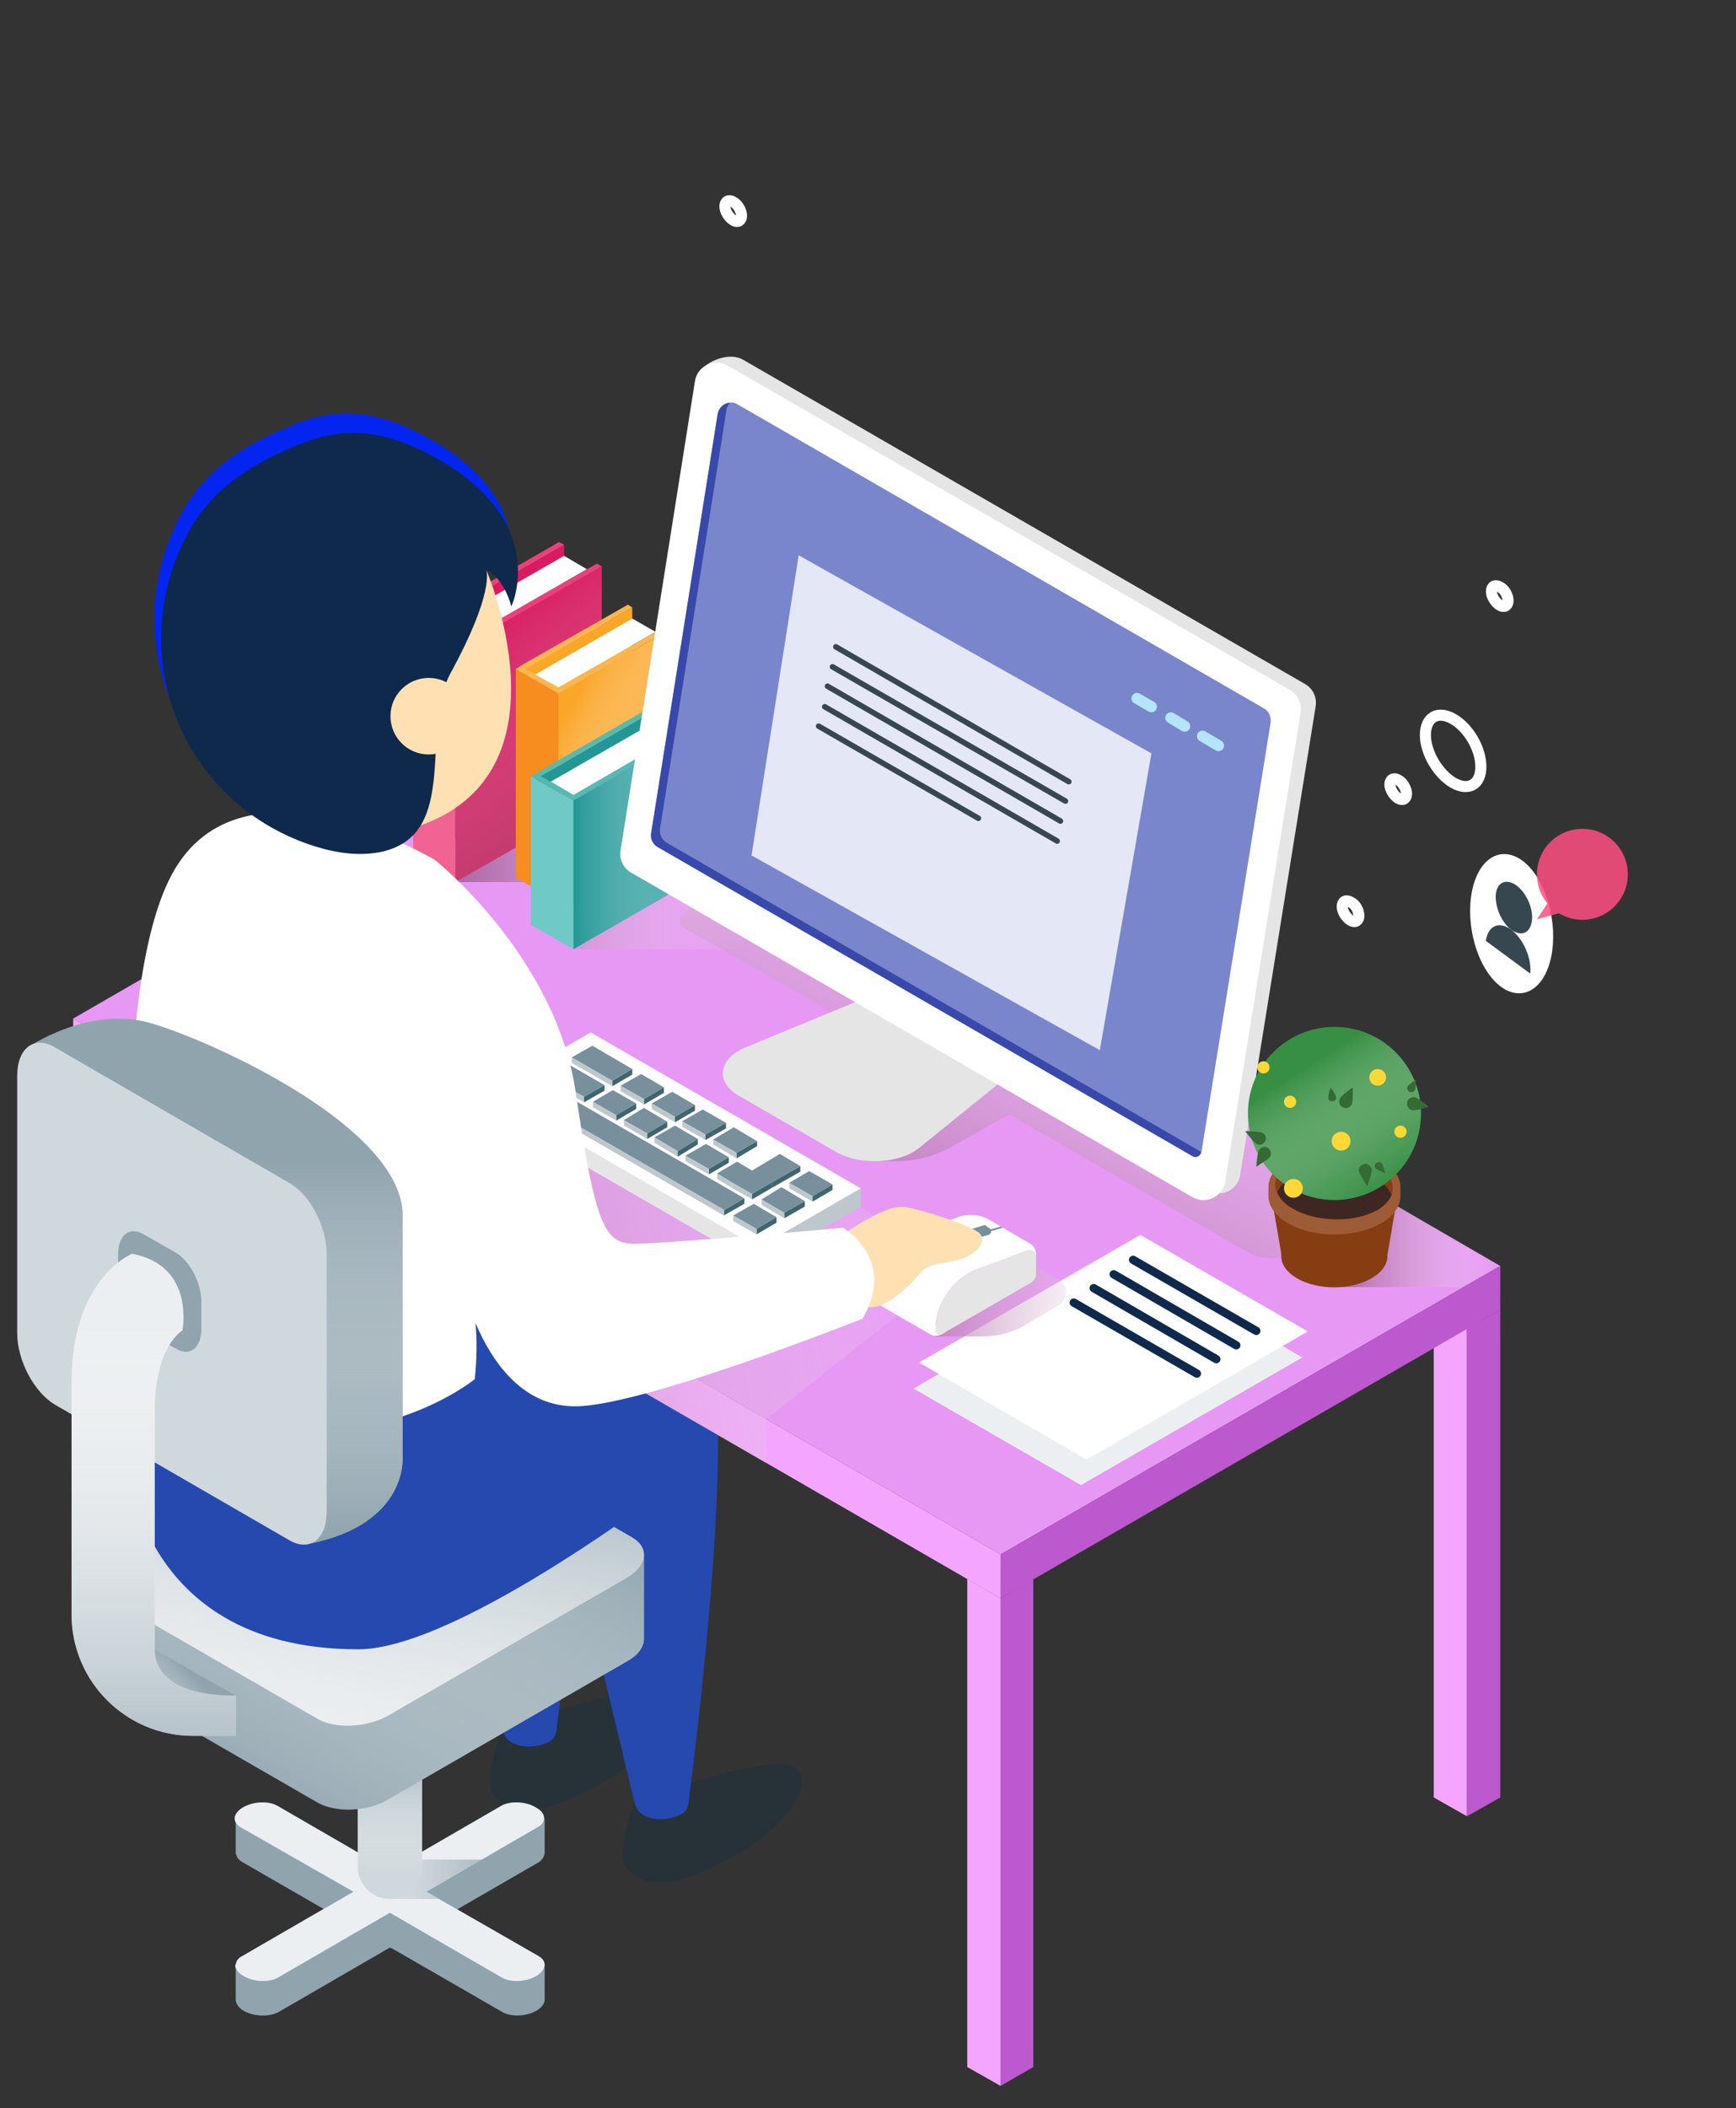 <?xml version="1.0" encoding="utf-8"?>
<!-- Generator: Adobe Illustrator 21.1.0, SVG Export Plug-In . SVG Version: 6.00 Build 0)  -->
<svg version="1.1" id="Layer_1" xmlns="http://www.w3.org/2000/svg" xmlns:xlink="http://www.w3.org/1999/xlink" x="0px" y="0px"
	 viewBox="0 0 313 380" style="enable-background:new 0 0 313 380;" xml:space="preserve">
<rect x="0" y="0" width="313" height="380" fill="#333333" stroke="none"/>
<style type="text/css">
	.st0{fill:#0325EF;}
	.st1{fill:none;stroke:#FFFFFF;stroke-width:2;stroke-miterlimit:10;}
	.st2{fill:url(#XMLID_13_);fill-opacity:0;}
	.st3{fill:url(#XMLID_14_);fill-opacity:0;}
	.st4{fill:#263238;}
	.st5{fill:#2549AF;}
	.st6{fill:#90A4AE;}
	.st7{fill:#2E7AE5;}
	.st8{fill:#ECEFF1;}
	.st9{fill:url(#XMLID_15_);}
	.st10{fill:#CFD8DC;}
	.st11{fill:url(#XMLID_16_);}
	.st12{fill:url(#XMLID_17_);}
	.st13{fill:url(#XMLID_18_);}
	.st14{fill:#F4A6FF;}
	.st15{fill:#E798F4;}
	.st16{fill:url(#XMLID_19_);}
	.st17{fill:url(#XMLID_20_);}
	.st18{fill:#FFFFFF;}
	.st19{fill:none;stroke:#0F294C;stroke-width:1.5;stroke-linecap:round;stroke-miterlimit:10;}
	.st20{fill:#D81B61;}
	.st21{fill:#F06392;}
	.st22{opacity:0.5;fill:url(#XMLID_21_);enable-background:new    ;}
	.st23{fill:#EC407A;}
	.st24{fill:#FAA629;}
	.st25{fill:#F78C1F;}
	.st26{fill:url(#XMLID_22_);}
	.st27{fill:#FCB64E;}
	.st28{fill:#229795;}
	.st29{fill:#6FC9C5;}
	.st30{fill:url(#XMLID_23_);}
	.st31{fill:#56BAB3;}
	.st32{fill:url(#XMLID_24_);}
	.st33{fill:url(#XMLID_25_);}
	.st34{fill:#E5E5E5;}
	.st35{fill:#78909C;}
	.st36{fill:url(#XMLID_26_);}
	.st37{fill:#BC59CE;}
	.st38{fill:url(#XMLID_27_);}
	.st39{fill:#BEC8CC;}
	.st40{enable-background:new    ;}
	.st41{fill:#3F6570;}
	.st42{fill:#2E3333;}
	.st43{fill:#414849;}
	.st44{fill:#D0D2D3;}
	.st45{fill:#7986CB;}
	.st46{fill:#3949AB;}
	.st47{fill:none;stroke:#B3E5FC;stroke-width:2;stroke-linecap:round;stroke-linejoin:round;stroke-miterlimit:10;}
	.st48{fill:#FFE0B2;}
	.st49{fill:#0F294C;}
	.st50{fill:url(#XMLID_28_);}
	.st51{fill:url(#XMLID_29_);}
	.st52{fill:url(#XMLID_30_);}
	.st53{fill:#863D11;}
	.st54{fill:#9D5B36;}
	.st55{fill:#3E2723;}
	.st56{fill:#378F43;}
	.st57{fill:url(#XMLID_31_);}
	.st58{fill:#346A34;}
	.st59{fill:#FDD836;}
	.st60{fill:#37474F;}
	.st61{opacity:0.8;fill:#FFFFFF;enable-background:new    ;}
	.st62{opacity:0.85;}
	.st63{fill:#FF4D80;}
	.st64{fill:none;stroke:#37474F;stroke-linecap:round;stroke-miterlimit:10;}
</style>
<g id="XMLID_1336_">
	<path id="XMLID_10_" class="st0" d="M86.5,99.3c0,0,2.9,0.9,4.5,6.5c0,0,7.2-15.2-13.7-26.8c-8.1-4.5-15.4-6-24-2.6
		c-9.1,3.6-16.7,8.2-21.2,17.3c-11,22.1,0.2,48.1,23.6,55.4c3.9,1.2,8.1,1.8,12.1,0.9c13.9-3.3,6.7-21.8,12.2-32.1
		C88,103.3,86.5,99.3,86.5,99.3z"/>
	<path id="XMLID_3973_" class="st1" d="M253.6,143.1c0,0.9-0.7,1.3-1.5,0.8s-1.5-1.6-1.5-2.5s0.7-1.3,1.5-0.8
		C252.9,141,253.6,142.2,253.6,143.1z"/>
	<path id="XMLID_1143_" class="st1" d="M133.7,38.9c0,0.9-0.7,1.3-1.5,0.8s-1.5-1.6-1.5-2.5s0.7-1.3,1.5-0.8
		C133,36.8,133.7,38,133.7,38.9z"/>
	<path id="XMLID_1150_" class="st1" d="M271.9,108.3c0,0.9-0.7,1.3-1.5,0.8s-1.5-1.6-1.5-2.5s0.7-1.3,1.5-0.8
		C271.3,106.2,271.9,107.4,271.9,108.3z"/>
	<path id="XMLID_1186_" class="st1" d="M245,165.1c0,0.9-0.7,1.3-1.5,0.8s-1.5-1.6-1.5-2.5s0.7-1.3,1.5-0.8
		C244.4,163,245,164.1,245,165.1z"/>
	<path id="XMLID_537_" class="st1" d="M267,138.2c0,3.2-2.2,4.5-5,2.9c-2.7-1.6-5-5.4-5-8.6c0-3.2,2.2-4.5,5-2.9S267,135,267,138.2z
		"/>
	
		<linearGradient id="XMLID_13_" gradientUnits="userSpaceOnUse" x1="27.7" y1="41.05" x2="133.979" y2="41.05" gradientTransform="matrix(1 0 0 1 0 307)">
		<stop  offset="0" style="stop-color:#266CE1"/>
		<stop  offset="9.567411e-02" style="stop-color:#2F72E2;stop-opacity:0.904"/>
		<stop  offset="0.253" style="stop-color:#4883E6;stop-opacity:0.747"/>
		<stop  offset="0.454" style="stop-color:#719FEB;stop-opacity:0.546"/>
		<stop  offset="0.688" style="stop-color:#A9C5F3;stop-opacity:0.312"/>
		<stop  offset="0.949" style="stop-color:#F0F5FD;stop-opacity:5.058551e-02"/>
		<stop  offset="1" style="stop-color:#FFFFFF;stop-opacity:0"/>
	</linearGradient>
	<path id="XMLID_4254_" class="st2" d="M68.2,376.6l-36-20.8c-6-3.4-6-12,0-15.5l36-20.8c7.9-4.5,17.6-4.5,25.4,0l36,20.8
		c6,3.4,6,12,0,15.5l-36,20.8C85.8,381.1,76.1,381.1,68.2,376.6z"/>
	
		<linearGradient id="XMLID_14_" gradientUnits="userSpaceOnUse" x1="31" y1="-14.7" x2="315.7" y2="-14.7" gradientTransform="matrix(1 0 0 1 0 307)">
		<stop  offset="0" style="stop-color:#266CE1"/>
		<stop  offset="9.567411e-02" style="stop-color:#2F72E2;stop-opacity:0.904"/>
		<stop  offset="0.253" style="stop-color:#4883E6;stop-opacity:0.747"/>
		<stop  offset="0.454" style="stop-color:#719FEB;stop-opacity:0.546"/>
		<stop  offset="0.688" style="stop-color:#A9C5F3;stop-opacity:0.312"/>
		<stop  offset="0.949" style="stop-color:#F0F5FD;stop-opacity:5.058551e-02"/>
		<stop  offset="1" style="stop-color:#FFFFFF;stop-opacity:0"/>
	</linearGradient>
	<polygon id="XMLID_4253_" class="st3" points="180.4,376 211.4,376 315.7,315.8 130.1,208.6 31,267.7 204,366 180.5,366 	"/>
	<g id="XMLID_4250_">
		<path id="XMLID_4252_" class="st4" d="M99.4,308.7c0,0,14.5-5,19.3-3.5c4.8,1.5,0.8,10.3-11,16.7c-11.7,6.4-16.5,4.5-18.8,1.5
			c-1.9-2.3,1.6-11.8,1.6-11.8L99.4,308.7z"/>
		<path id="XMLID_4251_" class="st5" d="M80.6,219.8c0,0,16.3-9.7,22.8,6.1c6.1,14.7-1.9,76.8-3.1,86.2c-0.1,0.8-0.6,1.5-1.4,1.9
			c-1.3,0.6-3.5,1.3-6,0.4c-1.2-0.4-2-1.4-2.3-2.6l-14.9-61.9L80.6,219.8z"/>
	</g>
	<g id="XMLID_4247_">
		<path id="XMLID_4249_" class="st4" d="M123.3,321.8c0,0,14.5-5,19.3-3.5s0.8,10.3-11,16.7c-11.7,6.4-16.5,4.5-18.8,1.5
			c-1.9-2.3,1.6-11.8,1.6-11.8L123.3,321.8z"/>
		<path id="XMLID_4248_" class="st5" d="M104.4,232.9c0,0,16.3-9.7,22.8,6.1c6.1,14.7-1.9,76.8-3.1,86.2c-0.1,0.8-0.6,1.5-1.4,1.9
			c-1.3,0.6-3.5,1.3-6,0.4c-1.2-0.4-2-1.4-2.3-2.6L99.5,263L104.4,232.9z"/>
	</g>
	<g id="XMLID_4231_">
		<g id="XMLID_4236_">
			<g id="XMLID_4239_">
				<path id="XMLID_4246_" class="st6" d="M70.3,344.8l26.8-15.5c0.7-0.4,1-1,1-1.5h0.1v6.5l-0.1,0.1c-0.1,0.5-0.4,0.9-1,1.3
					l-26.8,15.5V344.8L70.3,344.8z"/>
				<path id="XMLID_4245_" class="st6" d="M98.2,360.6L98.2,360.6v-6.4V354l-55.7-26.3v6.5l0.1,0.1c0.1,0.5,0.4,0.9,1,1.3l47,27.1
					c1.6,0.9,4.3,0.8,6.2-0.3C97.6,361.9,98.1,361.3,98.2,360.6z"/>
				<g id="XMLID_4240_">
					<path id="XMLID_4244_" class="st6" d="M44,362.5c-0.9-0.5-1.4-1.2-1.5-1.9l0,0v-6.3c0.1,0.6,0.6,1.3,1.5,1.8
						c1.8,1.1,4.6,1.2,6.2,0.3l20.2-11.7l0,0v6.3l-20.2,11.7C48.5,363.6,45.8,363.5,44,362.5z"/>
					<path id="XMLID_4243_" class="st7" d="M97.1,352.6L76.9,341l20.2-11.7c0.7-0.4,1-1,1-1.5c0-0.7-0.4-1.4-1.5-2
						c-1.8-1.1-4.6-1.2-6.2-0.3l-20.2,11.7L50,325.5c-1.6-0.9-4.3-0.8-6.2,0.3c-1.8,1.1-2,2.6-0.4,3.6L63.7,341l-20.2,11.7
						c-0.7,0.4-0.9,0.9-1,1.4c0,0.1-0.1,0.2-0.1,0.3l0,0c0.1,0.6,0.6,1.3,1.5,1.8c1.8,1.1,4.6,1.2,6.2,0.3l20.2-11.7l20.2,11.7
						c1.6,0.9,4.3,0.8,6.2-0.3C98.5,355.1,98.7,353.5,97.1,352.6z"/>
					<path id="XMLID_4242_" class="st8" d="M97.1,352.6L76.9,341l20.2-11.7c0.7-0.4,1-1,1-1.5c0-0.7-0.4-1.4-1.5-2
						c-1.8-1.1-4.6-1.2-6.2-0.3l-20.2,11.7L50,325.5c-1.6-0.9-4.3-0.8-6.2,0.3c-1.8,1.1-2,2.6-0.4,3.6L63.7,341l-20.2,11.7
						c-0.7,0.4-0.9,0.9-1,1.4c0,0.1-0.1,0.2-0.1,0.3l0,0c0.1,0.6,0.6,1.3,1.5,1.8c1.8,1.1,4.6,1.2,6.2,0.3l20.2-11.7l20.2,11.7
						c1.6,0.9,4.3,0.8,6.2-0.3C98.5,355.1,98.7,353.5,97.1,352.6z"/>
					
						<linearGradient id="XMLID_15_" gradientUnits="userSpaceOnUse" x1="43.083" y1="31.75" x2="95.172" y2="31.75" gradientTransform="matrix(1 0 0 1 0 307)">
						<stop  offset="0" style="stop-color:#FFFFFF;stop-opacity:0"/>
						<stop  offset="1" style="stop-color:#90A4AE"/>
					</linearGradient>
					<polygon id="XMLID_4241_" class="st9" points="76.9,341 83.6,337.1 87,335.2 73.8,335.2 70.3,337.1 70.3,337.1 70.3,342.3 
						79.3,342.3 					"/>
				</g>
			</g>
			<path id="XMLID_4238_" class="st10" d="M70.3,342.3L70.3,342.3c3.2,0,5.8-2.6,5.8-5.8v-23H64.5v23
				C64.5,339.7,67.1,342.3,70.3,342.3z"/>
			
				<linearGradient id="XMLID_16_" gradientUnits="userSpaceOnUse" x1="70.3" y1="30.711" x2="70.3" y2="6.579" gradientTransform="matrix(1 0 0 1 0 307)">
				<stop  offset="0" style="stop-color:#FFFFFF;stop-opacity:0"/>
				<stop  offset="1" style="stop-color:#90A4AE"/>
			</linearGradient>
			<path id="XMLID_4237_" class="st11" d="M70.3,342.3L70.3,342.3c3.2,0,5.8-2.6,5.8-5.8v-23H64.5v23
				C64.5,339.7,67.1,342.3,70.3,342.3z"/>
		</g>
		<path id="XMLID_4235_" class="st6" d="M16.2,284.2l23.8-0.9l22.5-13c3.7-2.2,9.4-2.4,12.7-0.5L95,281.3l21.1-0.8v15.1l0,0
			c-0.1,1.4-1.1,2.8-3.1,3.9l-43.1,24.9c-3.7,2.2-9.4,2.4-12.7,0.5l-38.8-22.4c-1.4-0.8-2.1-1.9-2.1-3l0,0v-15.3H16.2z"/>
		
			<linearGradient id="XMLID_17_" gradientUnits="userSpaceOnUse" x1="46.062" y1="20.853" x2="82.881" y2="-48.13" gradientTransform="matrix(1 0 0 1 0 307)">
			<stop  offset="0" style="stop-color:#FFFFFF;stop-opacity:0"/>
			<stop  offset="1" style="stop-color:#90A4AE"/>
		</linearGradient>
		<path id="XMLID_4234_" class="st12" d="M16.2,284.2l23.8-0.9l22.5-13c3.7-2.2,9.4-2.4,12.7-0.5L95,281.3l21.1-0.8v15.1l0,0
			c-0.1,1.4-1.1,2.8-3.1,3.9l-43.1,24.9c-3.7,2.2-9.4,2.4-12.7,0.5l-38.8-22.4c-1.4-0.8-2.1-1.9-2.1-3l0,0v-15.3H16.2z"/>
		<path id="XMLID_4233_" class="st8" d="M18.4,287.4l38.8,22.4c3.2,1.9,8.9,1.6,12.7-0.5l43.1-24.9c3.7-2.2,4.2-5.4,0.9-7.3
			l-38.8-22.4c-3.2-1.9-8.9-1.6-12.7,0.5l-43.1,24.9C15.6,282.3,15.2,285.5,18.4,287.4z"/>
		
			<linearGradient id="XMLID_18_" gradientUnits="userSpaceOnUse" x1="56.635" y1="21.723" x2="73.563" y2="-60.802" gradientTransform="matrix(1 0 0 1 0 307)">
			<stop  offset="0" style="stop-color:#FFFFFF;stop-opacity:0"/>
			<stop  offset="1" style="stop-color:#90A4AE"/>
		</linearGradient>
		<path id="XMLID_4232_" class="st13" d="M18.4,287.4l38.8,22.4c3.2,1.9,8.9,1.6,12.7-0.5l43.1-24.9c3.7-2.2,4.2-5.4,0.9-7.3
			l-38.8-22.4c-3.2-1.9-8.9-1.6-12.7,0.5l-43.1,24.9C15.6,282.3,15.2,285.5,18.4,287.4z"/>
	</g>
	<path id="XMLID_4230_" class="st5" d="M22.5,260.4c0,0,0.5,36.9,42.1,36.9c18.4,0,58.5-31,58.5-31s4.5-14-5.7-21.3
		S81,226.3,81,226.3L22.5,260.4z"/>
	<polygon id="XMLID_4229_" class="st6" points="25.1,279.5 19.2,282.9 19.2,195 25.1,191.5 	"/>
	<polygon id="XMLID_4228_" class="st14" points="258.5,324 264.5,327.4 264.5,239.5 258.5,236.1 	"/>
	<polygon id="XMLID_4226_" class="st15" points="180.4,280.2 13.2,183.6 103.3,131.6 270.5,228.2 	"/>
	
		<linearGradient id="XMLID_19_" gradientUnits="userSpaceOnUse" x1="240.9" y1="-82.95" x2="270.5" y2="-82.95" gradientTransform="matrix(1 0 0 1 0 307)">
		<stop  offset="0" style="stop-color:#AD68A4"/>
		<stop  offset="0.125" style="stop-color:#B271AA;stop-opacity:0.875"/>
		<stop  offset="0.331" style="stop-color:#C08AB9;stop-opacity:0.669"/>
		<stop  offset="0.593" style="stop-color:#D6B3D1;stop-opacity:0.407"/>
		<stop  offset="0.897" style="stop-color:#F4EAF3;stop-opacity:0.103"/>
		<stop  offset="1" style="stop-color:#FFFFFF;stop-opacity:0"/>
	</linearGradient>
	<polygon id="XMLID_1076_" class="st16" points="240.9,232 263.4,232 270.5,228.2 249.7,216.1 	"/>
	
		<linearGradient id="XMLID_20_" gradientUnits="userSpaceOnUse" x1="82.1" y1="-149.8" x2="134.6" y2="-149.8" gradientTransform="matrix(1 0 0 1 0 307)">
		<stop  offset="0" style="stop-color:#AD68A4"/>
		<stop  offset="0.125" style="stop-color:#B271AA;stop-opacity:0.875"/>
		<stop  offset="0.331" style="stop-color:#C08AB9;stop-opacity:0.669"/>
		<stop  offset="0.593" style="stop-color:#D6B3D1;stop-opacity:0.407"/>
		<stop  offset="0.897" style="stop-color:#F4EAF3;stop-opacity:0.103"/>
		<stop  offset="1" style="stop-color:#FFFFFF;stop-opacity:0"/>
	</linearGradient>
	<polygon id="XMLID_1071_" class="st17" points="82.1,159 99.5,159 103.4,171.1 134.6,171.1 134.6,155.1 101.1,143.3 	"/>
	<g id="XMLID_4217_">
		<polygon id="XMLID_4224_" class="st8" points="194.9,267.7 164.7,250.3 204.6,227.2 234.8,244.7 		"/>
		<polygon id="XMLID_4223_" class="st18" points="195.9,263.1 165.7,245.6 205.6,222.6 235.8,240 		"/>
		<g id="XMLID_4218_">
			<line id="XMLID_4222_" class="st19" x1="204.3" y1="227.1" x2="226.5" y2="239.9"/>
			<line id="XMLID_4221_" class="st19" x1="200.8" y1="229.7" x2="222.9" y2="242.5"/>
			<line id="XMLID_4220_" class="st19" x1="197.2" y1="232.2" x2="219.3" y2="245"/>
			<line id="XMLID_4219_" class="st19" x1="193.6" y1="234.8" x2="215.8" y2="247.6"/>
		</g>
	</g>
	<g id="XMLID_2255_">
		<polygon id="XMLID_2261_" class="st20" points="101.7,140 75.3,155.1 75.3,113.3 101.7,98.2 		"/>
		<polygon id="XMLID_2260_" class="st21" points="82.1,159 74.5,154.6 74.5,112.8 82.1,117.2 		"/>
		<polygon id="XMLID_2259_" class="st20" points="108.5,143.9 82.1,159 82.1,117.2 108.5,102.1 		"/>
		
			<linearGradient id="XMLID_21_" gradientUnits="userSpaceOnUse" x1="83.259" y1="-192.458" x2="107.246" y2="-160.57" gradientTransform="matrix(1 0 0 1 0 307)">
			<stop  offset="0" style="stop-color:#FFFFFF;stop-opacity:0"/>
			<stop  offset="0.16" style="stop-color:#EDDCE3;stop-opacity:0.16"/>
			<stop  offset="0.445" style="stop-color:#CFA5B5;stop-opacity:0.445"/>
			<stop  offset="0.69" style="stop-color:#BA7C94;stop-opacity:0.69"/>
			<stop  offset="0.883" style="stop-color:#AD6380;stop-opacity:0.883"/>
			<stop  offset="1" style="stop-color:#A85A78"/>
		</linearGradient>
		<polygon id="XMLID_2258_" class="st22" points="108.5,143.9 82.1,159 82.1,117.2 108.5,102.1 		"/>
		<polygon id="XMLID_2257_" class="st23" points="108.5,102.1 107.6,101.6 82.1,116.2 76.3,112.8 101.7,98.2 100.8,97.7 75.4,112.3 
			75.4,112.3 74.5,112.8 75.3,113.3 75.4,113.3 82.1,117.2 83.1,116.7 83,116.7 		"/>
		<polygon id="XMLID_2256_" class="st18" points="78,113.8 101.7,100.2 105.8,102.6 82.1,116.2 		"/>
	</g>
	<g id="XMLID_2248_">
		<polygon id="XMLID_2254_" class="st24" points="114,147.1 93.8,158.7 93.8,121.1 114,109.5 		"/>
		<polygon id="XMLID_2253_" class="st25" points="100.7,162.6 93,158.2 93,120.5 100.7,125 		"/>
		<polygon id="XMLID_2252_" class="st24" points="120.9,151 100.7,162.6 100.7,125 120.9,113.4 		"/>
		
			<linearGradient id="XMLID_22_" gradientUnits="userSpaceOnUse" x1="100.183" y1="-174.693" x2="119.655" y2="-164.252" gradientTransform="matrix(1 0 0 1 0 307)">
			<stop  offset="0" style="stop-color:#FFFFFF;stop-opacity:0"/>
			<stop  offset="4.078156e-02" style="stop-color:#FFFAF3;stop-opacity:4.078156e-02"/>
			<stop  offset="0.305" style="stop-color:#FDDDAC;stop-opacity:0.305"/>
			<stop  offset="0.542" style="stop-color:#FCC574;stop-opacity:0.542"/>
			<stop  offset="0.744" style="stop-color:#FBB44B;stop-opacity:0.744"/>
			<stop  offset="0.903" style="stop-color:#FAAA32;stop-opacity:0.903"/>
			<stop  offset="1" style="stop-color:#FAA629"/>
		</linearGradient>
		<polygon id="XMLID_2251_" class="st26" points="120.9,151 100.7,162.6 100.7,125 120.9,113.4 		"/>
		<polygon id="XMLID_2250_" class="st27" points="120.9,113.4 120,112.9 100.7,123.9 94.8,120.6 114,109.5 113.2,109 93.9,120 
			93.9,120 93,120.6 93.8,121.1 93.9,121.1 100.7,125 101.6,124.5 101.6,124.5 		"/>
		<polygon id="XMLID_2249_" class="st18" points="96.5,121.6 114,111.5 118.2,113.9 100.7,123.9 		"/>
	</g>
	<g id="XMLID_2241_">
		<polygon id="XMLID_2247_" class="st28" points="122.8,152.1 96.6,167.2 96.6,140.4 122.8,125.3 		"/>
		<polygon id="XMLID_2246_" class="st29" points="103.4,171.1 95.7,166.7 95.7,139.9 103.4,144.3 		"/>
		<polygon id="XMLID_2245_" class="st28" points="129.6,156 103.4,171.1 103.4,144.3 129.6,129.2 		"/>
		
			<linearGradient id="XMLID_23_" gradientUnits="userSpaceOnUse" x1="103.4" y1="-156.85" x2="129.55" y2="-156.85" gradientTransform="matrix(1 0 0 1 0 307)">
			<stop  offset="0" style="stop-color:#FFFFFF;stop-opacity:0"/>
			<stop  offset="0.235" style="stop-color:#C6E6E7;stop-opacity:0.235"/>
			<stop  offset="0.494" style="stop-color:#8FCDD0;stop-opacity:0.494"/>
			<stop  offset="0.717" style="stop-color:#66BABF;stop-opacity:0.717"/>
			<stop  offset="0.893" style="stop-color:#4DAFB5;stop-opacity:0.893"/>
			<stop  offset="1" style="stop-color:#44ABB1"/>
		</linearGradient>
		<polygon id="XMLID_2244_" class="st30" points="129.6,156 103.4,171.1 103.4,144.3 129.6,129.2 		"/>
		<polygon id="XMLID_2243_" class="st31" points="129.6,129.2 128.7,128.7 103.4,143.3 97.5,139.9 122.8,125.3 121.9,124.8 
			96.6,139.4 96.6,139.4 95.7,139.9 96.6,140.4 96.7,140.4 103.4,144.3 104.3,143.8 104.3,143.8 		"/>
		<polygon id="XMLID_2242_" class="st18" points="99.3,140.9 122.8,127.4 126.9,129.7 103.4,143.3 		"/>
	</g>
	
		<linearGradient id="XMLID_24_" gradientUnits="userSpaceOnUse" x1="131.012" y1="-86.371" x2="171.817" y2="-166.927" gradientTransform="matrix(1 0 0 1 0 307)">
		<stop  offset="0" style="stop-color:#AD68A4"/>
		<stop  offset="0.125" style="stop-color:#B271AA;stop-opacity:0.875"/>
		<stop  offset="0.331" style="stop-color:#C08AB9;stop-opacity:0.669"/>
		<stop  offset="0.593" style="stop-color:#D6B3D1;stop-opacity:0.407"/>
		<stop  offset="0.897" style="stop-color:#F4EAF3;stop-opacity:0.103"/>
		<stop  offset="1" style="stop-color:#FFFFFF;stop-opacity:0"/>
	</linearGradient>
	<path id="XMLID_4216_" class="st32" d="M151.7,183.5l-28.4-16.3c-0.9-0.5-1-1.8-0.2-2.4l8.3-6.4l49.7,35.1L151.7,183.5z"/>
	<g id="XMLID_4089_">
		
			<linearGradient id="XMLID_25_" gradientUnits="userSpaceOnUse" x1="155.462" y1="-74.276" x2="208.58" y2="-70.407" gradientTransform="matrix(1 0 0 1 0 307)">
			<stop  offset="0" style="stop-color:#AD68A4"/>
			<stop  offset="0.125" style="stop-color:#B271AA;stop-opacity:0.875"/>
			<stop  offset="0.331" style="stop-color:#C08AB9;stop-opacity:0.669"/>
			<stop  offset="0.593" style="stop-color:#D6B3D1;stop-opacity:0.407"/>
			<stop  offset="0.897" style="stop-color:#F4EAF3;stop-opacity:0.103"/>
			<stop  offset="1" style="stop-color:#FFFFFF;stop-opacity:0"/>
		</linearGradient>
		<path id="XMLID_4094_" class="st33" d="M190.8,230.6l-5.2-2.9l-17,13.2h8.5c2.8,0,5.6-0.7,8-2.2l5.6-3.3
			C192.7,234.3,192.7,231.7,190.8,230.6z"/>
		<path id="XMLID_4093_" class="st18" d="M185.6,224.1l-7.2-4.2c-1.7-1-3.8-1.2-5.7-0.5l-7.4,2.8c-1.8,0.7-3.3,1.7-4.6,3.1
			c-2,2.2-3.1,5.1-3.1,8.1c0,0.8,0.4,1.5,1.1,1.9l8.8,5.1c0.8,0.5,1.7,0.5,2.5,0l0.5-0.3l-1.8-1.2c0.2-2.6,1.3-5.1,3.1-7.1
			c1.3-1.4,2.9-2.5,4.6-3.1l8.6-3.2l1.8,1.4v-0.7C186.8,225.3,186.4,224.5,185.6,224.1z"/>
		<path id="XMLID_4092_" class="st34" d="M176.4,228.7l8.9-3.3c0.7-0.3,1.5,0.3,1.5,1v3.2c0,0.7-0.4,1.3-0.9,1.6l-16.1,9.3
			c-0.5,0.3-1.1-0.1-1.1-0.6l0,0c0-3,1.1-5.9,3.1-8.1l0,0C173.1,230.4,174.7,229.4,176.4,228.7z"/>
		<polygon id="XMLID_4091_" class="st35" points="180.4,221.1 171.6,223.6 172,223.9 180.8,221.3 		"/>
		<path id="XMLID_4090_" class="st35" d="M177.3,220.9l-4.1,1.2c-0.3,0.1-0.4,0.3-0.5,0.5l0,0c-0.1,0.3,0.1,0.6,0.3,0.7l0.6,0.4
			c0.2,0.1,0.4,0.1,0.5,0.1l4.1-1.2c0.3-0.1,0.4-0.3,0.5-0.5l0,0c0.1-0.3-0.1-0.6-0.3-0.7l-0.6-0.4
			C177.7,220.8,177.5,220.8,177.3,220.9z"/>
	</g>
	
		<linearGradient id="XMLID_26_" gradientUnits="userSpaceOnUse" x1="185.88" y1="-58.578" x2="226.686" y2="-139.133" gradientTransform="matrix(1 0 0 1 0 307)">
		<stop  offset="0" style="stop-color:#AD68A4"/>
		<stop  offset="0.125" style="stop-color:#B271AA;stop-opacity:0.875"/>
		<stop  offset="0.331" style="stop-color:#C08AB9;stop-opacity:0.669"/>
		<stop  offset="0.593" style="stop-color:#D6B3D1;stop-opacity:0.407"/>
		<stop  offset="0.897" style="stop-color:#F4EAF3;stop-opacity:0.103"/>
		<stop  offset="1" style="stop-color:#FFFFFF;stop-opacity:0"/>
	</linearGradient>
	<path id="XMLID_4088_" class="st36" d="M158.2,209.3h3.7c3.3,0,6.6-0.9,9.5-2.5l10.6-5.9l42.9,24.8c2.6,1.5,5.9,1.5,8.5,0l16.3-9.5
		L183,177.7L158.2,209.3z"/>
	<g id="XMLID_4084_">
		<polygon id="XMLID_4087_" class="st37" points="180.4,280.2 180.4,288.1 270.5,236.1 270.5,228.2 		"/>
		<polygon id="XMLID_4086_" class="st37" points="186.3,372.6 186.3,284.6 180.4,288.1 180.4,376 		"/>
		<polygon id="XMLID_4085_" class="st37" points="264.5,327.4 270.5,324 270.5,236.1 264.5,239.5 		"/>
	</g>
	<g id="XMLID_4077_">
		<polygon id="XMLID_4079_" class="st14" points="13.2,183.6 13.2,191.5 13.2,279.5 19.2,282.9 19.2,195 180.4,288.1 180.4,280.2 		
			"/>
		<polygon id="XMLID_4078_" class="st14" points="174.4,372.6 180.4,376 180.4,288.1 174.4,284.6 		"/>
	</g>
	
		<linearGradient id="XMLID_27_" gradientUnits="userSpaceOnUse" x1="30.855" y1="-58.856" x2="176.713" y2="-84.146" gradientTransform="matrix(1 0 0 1 0 307)">
		<stop  offset="0" style="stop-color:#AD68A4"/>
		<stop  offset="0.125" style="stop-color:#B271AA;stop-opacity:0.875"/>
		<stop  offset="0.331" style="stop-color:#C08AB9;stop-opacity:0.669"/>
		<stop  offset="0.593" style="stop-color:#D6B3D1;stop-opacity:0.407"/>
		<stop  offset="0.897" style="stop-color:#F4EAF3;stop-opacity:0.103"/>
		<stop  offset="1" style="stop-color:#FFFFFF;stop-opacity:0"/>
	</linearGradient>
	<path id="XMLID_1320_" class="st38" d="M100.6,201.9c0.6,0.1,54.5,15.6,54.5,15.6l7.2,4.8l-0.6,14.9l-23.6,18.6v7.9l-44.4-25.6
		L100.6,201.9z"/>
	<g id="XMLID_4095_">
		<polygon id="XMLID_4215_" class="st39" points="155.2,214.2 155.2,217.5 136.7,228.2 136.7,224.9 		"/>
		<polygon id="XMLID_4214_" class="st34" points="136.7,224.9 136.7,228.2 88,200.1 88,196.8 		"/>
		<polygon id="XMLID_4213_" class="st18" points="155.2,214.2 136.7,224.9 88,196.8 106.5,186.1 		"/>
		<g id="XMLID_4096_">
			<g id="XMLID_4206_" class="st40">
				<g id="XMLID_4211_">
					<polygon id="XMLID_4212_" class="st41" points="114,192.7 114,193.7 110.4,195.8 110.4,194.8 					"/>
				</g>
				<g id="XMLID_4209_">
					<polygon id="XMLID_4210_" class="st39" points="110.4,194.8 110.4,195.8 103.1,191.6 103.1,190.6 					"/>
				</g>
				<g id="XMLID_4207_">
					<polygon id="XMLID_4208_" class="st35" points="114,192.7 110.4,194.8 103.1,190.6 106.8,188.5 					"/>
				</g>
			</g>
			<g id="XMLID_4199_" class="st40">
				<g id="XMLID_4204_">
					<polygon id="XMLID_4205_" class="st41" points="109,195.6 109,196.6 105.3,198.7 105.3,197.7 					"/>
				</g>
				<g id="XMLID_4202_">
					<polygon id="XMLID_4203_" class="st39" points="105.3,197.7 105.3,198.7 98.1,194.5 98.1,193.5 					"/>
				</g>
				<g id="XMLID_4200_">
					<polygon id="XMLID_4201_" class="st35" points="109,195.6 105.3,197.7 98.1,193.5 101.7,191.4 					"/>
				</g>
			</g>
			<g id="XMLID_4192_" class="st40">
				<g id="XMLID_4197_">
					<polygon id="XMLID_4198_" class="st42" points="101.1,196.9 101.1,197.9 97.4,200 97.4,199 					"/>
				</g>
				<g id="XMLID_4195_">
					<polygon id="XMLID_4196_" class="st42" points="97.4,199 97.4,200 93,197.5 93,196.5 					"/>
				</g>
				<g id="XMLID_4193_">
					<polygon id="XMLID_4194_" class="st43" points="101.1,196.9 97.4,199 93,196.5 96.7,194.4 					"/>
				</g>
			</g>
			<g id="XMLID_4185_" class="st40">
				<g id="XMLID_4190_">
					<polygon id="XMLID_4191_" class="st41" points="119.7,196 119.7,197 116.1,199.1 116.1,198.1 					"/>
				</g>
				<g id="XMLID_4188_">
					<polygon id="XMLID_4189_" class="st39" points="116.1,198.1 116.1,199.1 111.9,196.7 111.9,195.7 					"/>
				</g>
				<g id="XMLID_4186_">
					<polygon id="XMLID_4187_" class="st35" points="119.7,196 116.1,198.1 111.9,195.7 115.6,193.6 					"/>
				</g>
			</g>
			<g id="XMLID_2204_" class="st40">
				<g id="XMLID_4183_">
					<polygon id="XMLID_4184_" class="st41" points="114.7,198.9 114.7,199.9 111.1,202 111.1,201 					"/>
				</g>
				<g id="XMLID_4181_">
					<polygon id="XMLID_4182_" class="st39" points="111.1,201 111.1,202 106.9,199.6 106.9,198.6 					"/>
				</g>
				<g id="XMLID_4179_">
					<polygon id="XMLID_4180_" class="st35" points="114.7,198.9 111.1,201 106.9,198.6 110.5,196.5 					"/>
				</g>
			</g>
			<g id="XMLID_4171_" class="st40">
				<g id="XMLID_2201_">
					<polygon id="XMLID_2202_" class="st41" points="125.3,199.2 125.3,200.2 121.7,202.3 121.7,201.3 					"/>
				</g>
				<g id="XMLID_4174_">
					<polygon id="XMLID_4175_" class="st39" points="121.7,201.3 121.7,202.3 117.5,199.9 117.5,198.9 					"/>
				</g>
				<g id="XMLID_4172_">
					<polygon id="XMLID_4173_" class="st35" points="125.3,199.2 121.7,201.3 117.5,198.9 121.2,196.8 					"/>
				</g>
			</g>
			<g id="XMLID_4164_" class="st40">
				<g id="XMLID_4169_">
					<polygon id="XMLID_4170_" class="st41" points="120.3,202.2 120.3,203.2 116.7,205.3 116.7,204.3 					"/>
				</g>
				<g id="XMLID_4167_">
					<polygon id="XMLID_4168_" class="st39" points="116.7,204.3 116.7,205.3 112.5,202.9 112.5,201.9 					"/>
				</g>
				<g id="XMLID_4165_">
					<polygon id="XMLID_4166_" class="st35" points="120.3,202.2 116.7,204.3 112.5,201.9 116.1,199.7 					"/>
				</g>
			</g>
			<g id="XMLID_4157_" class="st40">
				<g id="XMLID_4162_">
					<polygon id="XMLID_4163_" class="st41" points="130.9,202.4 130.9,203.4 127.2,205.5 127.2,204.5 					"/>
				</g>
				<g id="XMLID_4160_">
					<polygon id="XMLID_4161_" class="st39" points="127.2,204.5 127.2,205.5 123,203.1 123,202.1 					"/>
				</g>
				<g id="XMLID_4158_">
					<polygon id="XMLID_4159_" class="st35" points="130.9,202.4 127.2,204.5 123,202.1 126.7,200 					"/>
				</g>
			</g>
			<g id="XMLID_4150_" class="st40">
				<g id="XMLID_4155_">
					<polygon id="XMLID_4156_" class="st41" points="125.8,205.3 125.8,206.3 122.2,208.5 122.2,207.5 					"/>
				</g>
				<g id="XMLID_4153_">
					<polygon id="XMLID_4154_" class="st39" points="122.2,207.5 122.2,208.5 118,206 118,205 					"/>
				</g>
				<g id="XMLID_4151_">
					<polygon id="XMLID_4152_" class="st35" points="125.8,205.3 122.2,207.5 118,205 121.7,202.9 					"/>
				</g>
			</g>
			<g id="XMLID_4143_" class="st40">
				<g id="XMLID_4148_">
					<polygon id="XMLID_4149_" class="st41" points="136.5,205.7 136.5,206.6 132.8,208.8 132.8,207.8 					"/>
				</g>
				<g id="XMLID_4146_">
					<polygon id="XMLID_4147_" class="st39" points="132.8,207.8 132.8,208.8 128.6,206.3 128.6,205.4 					"/>
				</g>
				<g id="XMLID_4144_">
					<polygon id="XMLID_4145_" class="st35" points="136.5,205.7 132.8,207.8 128.6,205.4 132.3,203.2 					"/>
				</g>
			</g>
			<g id="XMLID_4136_" class="st40">
				<g id="XMLID_4141_">
					<polygon id="XMLID_4142_" class="st41" points="131.4,208.6 131.4,209.6 127.8,211.7 127.8,210.7 					"/>
				</g>
				<g id="XMLID_4139_">
					<polygon id="XMLID_4140_" class="st39" points="127.8,210.7 127.8,211.7 123.6,209.3 123.6,208.3 					"/>
				</g>
				<g id="XMLID_4137_">
					<polygon id="XMLID_4138_" class="st35" points="131.4,208.6 127.8,210.7 123.6,208.3 127.3,206.2 					"/>
				</g>
			</g>
			<g id="XMLID_4125_" class="st40">
				<g id="XMLID_4134_">
					<polygon id="XMLID_4135_" class="st41" points="144.3,210.2 144.3,211.2 139.2,214.1 139.2,213.1 					"/>
				</g>
				<g id="XMLID_4132_">
					<polygon id="XMLID_4133_" class="st39" points="131.9,213.1 131.9,214.1 129.3,212.5 129.3,211.5 					"/>
				</g>
				<g id="XMLID_4130_">
					<polygon id="XMLID_4131_" class="st39" points="135.6,215.2 135.6,216.2 131.9,214.1 131.9,213.1 					"/>
				</g>
				<g id="XMLID_4128_">
					<polygon id="XMLID_4129_" class="st41" points="139.2,213.1 139.2,214.1 135.6,216.2 135.6,215.2 					"/>
				</g>
				<g id="XMLID_4126_">
					<polygon id="XMLID_4127_" class="st35" points="144.3,210.2 139.2,213.1 135.6,215.2 131.9,213.1 129.3,211.5 132.9,209.4 
						135.6,211 140.6,208 					"/>
				</g>
			</g>
			<g id="XMLID_4118_" class="st40">
				<g id="XMLID_4123_">
					<polygon id="XMLID_4124_" class="st41" points="134.2,216 134.2,217 130.5,219.1 130.6,218.1 					"/>
				</g>
				<g id="XMLID_4121_">
					<polygon id="XMLID_4122_" class="st39" points="130.6,218.1 130.5,219.1 99.3,201.1 99.3,200.1 					"/>
				</g>
				<g id="XMLID_4119_">
					<polygon id="XMLID_4120_" class="st35" points="134.2,216 130.6,218.1 99.3,200.1 103,198 					"/>
				</g>
			</g>
			<g id="XMLID_4111_" class="st40">
				<g id="XMLID_4116_">
					<polygon id="XMLID_4117_" class="st41" points="150.1,213.5 150.1,214.5 146.5,216.6 146.5,215.6 					"/>
				</g>
				<g id="XMLID_4114_">
					<polygon id="XMLID_4115_" class="st39" points="146.5,215.6 146.5,216.6 142.3,214.2 142.3,213.2 					"/>
				</g>
				<g id="XMLID_4112_">
					<polygon id="XMLID_4113_" class="st35" points="150.1,213.5 146.5,215.6 142.3,213.2 145.9,211.1 					"/>
				</g>
			</g>
			<g id="XMLID_4104_" class="st40">
				<g id="XMLID_4109_">
					<polygon id="XMLID_4110_" class="st41" points="145.1,216.5 145.1,217.5 141.4,219.6 141.4,218.6 					"/>
				</g>
				<g id="XMLID_4107_">
					<polygon id="XMLID_4108_" class="st39" points="141.4,218.6 141.4,219.6 137.3,217.2 137.3,216.2 					"/>
				</g>
				<g id="XMLID_4105_">
					<polygon id="XMLID_4106_" class="st35" points="145.1,216.5 141.4,218.6 137.3,216.2 140.9,214 					"/>
				</g>
			</g>
			<g id="XMLID_4097_" class="st40">
				<g id="XMLID_4102_">
					<polygon id="XMLID_4103_" class="st41" points="140,219.4 140,220.4 136.4,222.5 136.4,221.5 					"/>
				</g>
				<g id="XMLID_4100_">
					<polygon id="XMLID_4101_" class="st39" points="136.4,221.5 136.4,222.5 132.2,220.1 132.2,219.1 					"/>
				</g>
				<g id="XMLID_4098_">
					<polygon id="XMLID_4099_" class="st35" points="140,219.4 136.4,221.5 132.2,219.1 135.9,217 					"/>
				</g>
			</g>
		</g>
	</g>
	<path id="XMLID_4073_" class="st44" d="M133.2,197.5l17.5,10.1c4.3,2.5,11.3,2.2,14.9-0.6l19.9-16.1l-23.4-13.5l-27.9,11.5
		C129.5,191,129,195.1,133.2,197.5z"/>
	<path id="XMLID_4072_" class="st34" d="M133.2,197.5l17.5,10.1c4.3,2.5,11.3,2.2,14.9-0.6l19.9-16.1l-23.4-13.5l-27.9,11.5
		C129.5,191,129,195.1,133.2,197.5z"/>
	<path id="XMLID_4071_" class="st34" d="M114.6,152.1l11.7-85c0.2-1.3,4.6-3.9,7.6-2.3l101.4,58.5c1.4,0.8,2.2,2.4,1.9,4.1
		l-13.6,84.4c-0.3,2-2,3.3-3.8,3.3l0,0h-2.9l0.9-0.5h-0.1l-101.2-58.5C115.1,155.3,114.3,153.7,114.6,152.1z"/>
	<path id="XMLID_4070_" class="st18" d="M215,215.8l-101.2-58.5c-1.4-0.8-2.2-2.4-1.9-4.1l13.4-84.5c0.4-2.7,3.5-4.2,5.9-2.8
		l101.4,58.5c1.4,0.8,2.2,2.4,1.9,4.1L220.9,213C220.5,215.7,217.4,217.2,215,215.8z"/>
	<path id="XMLID_4069_" class="st45" d="M215,208.4l-96.4-55.7c-0.9-0.5-1.3-1.5-1.2-2.5l12-75.6c0.3-1.7,2.1-2.6,3.6-1.7l94.9,54.8
		c0.9,0.5,1.3,1.5,1.2,2.5l-12.5,77.6C216.4,208.4,215.6,208.8,215,208.4z"/>
	<path id="XMLID_4068_" class="st46" d="M120.2,151.9c-0.9-0.5-1.3-1.5-1.2-2.5l12-75.6c0.1-0.5,0.3-0.9,0.6-1.2c-1,0.1-2,0.9-2.2,2
		l-12,75.6c-0.2,1,0.3,2,1.2,2.5l96.4,55.7c0.6,0.4,1.4,0,1.5-0.7v-0.1L120.2,151.9z"/>
	<g id="XMLID_4050_">
		<line id="XMLID_4053_" class="st47" x1="216.8" y1="132.7" x2="219.7" y2="134.4"/>
		<line id="XMLID_4052_" class="st47" x1="211.1" y1="129.4" x2="213.6" y2="130.9"/>
		<line id="XMLID_4051_" class="st47" x1="205" y1="125.9" x2="207.6" y2="127.4"/>
	</g>
	<path id="XMLID_4049_" class="st48" d="M87.7,102.8c0,0,15.4,35.5-11.1,45.7S87.7,102.8,87.7,102.8z"/>
	<path id="XMLID_4048_" class="st48" d="M152.7,222.2c0.1-0.2,0.2-0.3,0.5-0.5c1.2-0.8,2.4-1.5,3.7-2.2c1.9-1,4.2-2.2,6.4-1.9
		c2.6,0.4,11.7,3.2,13.3,4.7c0.9,0.9,0.4,2.2-0.5,3c-1.2,1.2-2.9,1.7-4.5,2.1c-1.9,0.4-4.3,0.4-5.6,2c-1.6,1.8-3.2,3.5-5.2,4.8
		c-0.8,0.5-1.7,1-2.6,1.3c-0.9,0.2-2.4,0.4-2.8-0.5c-0.5-1.1-0.8-2.3-1.3-3.4c-0.9-2.2-2-4.4-1.9-6.8c0-0.6,0.3-1.2,0.4-1.8
		C152.6,222.6,152.6,222.4,152.7,222.2z"/>
	<path id="XMLID_4047_" class="st18" d="M78.4,155c0,0,21.8,17.3,25.4,41.9c3.6,24.5,5.3,27.3,10.7,27.3c6.2-0.1,31.4-2.3,37.5-2.9
		c0,0,9.8,5.7,3.5,16.4c0,0-39.6,15.8-51.8,15.8c-17.5,0-21.5-27.1-21.5-27.1s5,6.7,3.4,22.2c0,0-24.1,20-60.5,2.3
		c0,0-6.7-70,5.9-93.3C43.6,134.2,78.4,155,78.4,155z"/>
	<path id="XMLID_4046_" class="st49" d="M87.7,102.8c0,0,2.9,0.9,4.5,6.5c0,0,7.2-15.2-13.7-26.8c-8.1-4.5-15.4-6-24-2.6
		c-9.1,3.6-16.7,8.2-21.2,17.3c-11,22.1,0.2,48.1,23.6,55.4c3.9,1.2,8.1,1.8,12.1,0.9c13.9-3.3,6.7-21.8,12.2-32.1
		C89.2,106.8,87.7,102.8,87.7,102.8z"/>
	<path id="XMLID_4045_" class="st6" d="M5,188.8c0,0,11-7.6,22.1-4.4s45.5,18.8,45.5,34.7c0,12.5,0,39.3,0,43.8
		c0,4.6-3,12.5-16.5,15.3L5,188.8z"/>
	
		<linearGradient id="XMLID_28_" gradientUnits="userSpaceOnUse" x1="38.8" y1="-98.156" x2="38.8" y2="-29.277" gradientTransform="matrix(1 0 0 1 0 307)">
		<stop  offset="0" style="stop-color:#FFFFFF;stop-opacity:0"/>
		<stop  offset="1" style="stop-color:#90A4AE"/>
	</linearGradient>
	<path id="XMLID_4044_" class="st50" d="M5,188.8c0,0,11-7.6,22.1-4.4s45.5,18.8,45.5,34.7c0,12.5,0,39.3,0,43.8
		c0,4.6-3,12.5-16.5,15.3L5,188.8z"/>
	<path id="XMLID_4043_" class="st10" d="M9.9,253.2l42.2,24.4c3.7,2.2,6.8-0.1,6.8-5.1v-46.4c0-5-3-10.8-6.8-12.9L9.9,188.8
		c-3.7-2.2-6.8,0.1-6.8,5.1v46.4C3.1,245.3,6.2,251,9.9,253.2z"/>
	<path id="XMLID_4042_" class="st6" d="M25.9,239.8l5.8,3.3c2.5,1.5,4.6-0.1,4.6-3.5v-5c0-3.4-2.1-7.3-4.6-8.8l-5.8-3.3
		c-2.5-1.5-4.6,0.1-4.6,3.5v5C21.3,234.4,23.4,238.4,25.9,239.8z"/>
	<g id="XMLID_4037_">
		<path id="XMLID_4041_" class="st8" d="M23.8,226c0,0-10.9,4.4-10.9,23v42c0,12.1,9.8,21.9,21.9,21.9h7.7v-7.2l-14.6-8.3
			c0,0,0-35.1,0-43.1s2.4-12.7,5-14.5C32.9,239.8,35.2,228.1,23.8,226z"/>
		
			<linearGradient id="XMLID_29_" gradientUnits="userSpaceOnUse" x1="27.7" y1="-69.484" x2="27.7" y2="25.731" gradientTransform="matrix(1 0 0 1 0 307)">
			<stop  offset="0" style="stop-color:#FFFFFF;stop-opacity:0"/>
			<stop  offset="1" style="stop-color:#90A4AE"/>
		</linearGradient>
		<path id="XMLID_4040_" class="st51" d="M23.8,226c0,0-10.9,4.4-10.9,23v42c0,12.1,9.8,21.9,21.9,21.9h7.7v-7.2l-14.6-8.3
			c0,0,0-35.1,0-43.1s2.4-12.7,5-14.5C32.9,239.8,35.2,228.1,23.8,226z"/>
		<path id="XMLID_4039_" class="st10" d="M42.5,305.6c0,0-14.6,0.8-14.6-8.3L42.5,305.6z"/>
		
			<linearGradient id="XMLID_30_" gradientUnits="userSpaceOnUse" x1="18.528" y1="11.122" x2="34.733" y2="-5.082" gradientTransform="matrix(1 0 0 1 0 307)">
			<stop  offset="0" style="stop-color:#FFFFFF;stop-opacity:0"/>
			<stop  offset="1" style="stop-color:#90A4AE"/>
		</linearGradient>
		<path id="XMLID_4038_" class="st52" d="M42.5,305.6c0,0-14.6,0.8-14.6-8.3L42.5,305.6z"/>
	</g>
	<circle id="XMLID_2196_" class="st48" cx="77.3" cy="129.1" r="6.9"/>
	<g id="XMLID_4550_">
		<g id="XMLID_4567_">
			<path id="XMLID_4548_" class="st53" d="M247.3,230.4c-3.7,2.2-9.8,2.2-13.5,0s-3.7-5.6,0-7.8s9.8-2.2,13.5,0
				C251.1,224.7,251.1,228.2,247.3,230.4z"/>
			<polygon id="XMLID_4547_" class="st53" points="231.1,226.5 229.1,214.8 252.1,214.8 250.1,226.5 			"/>
			<path id="XMLID_4546_" class="st54" d="M249,209.1c-4.6-2.7-12.2-2.7-16.8,0c-2.3,1.3-3.5,3.1-3.5,4.9l0,0v1.6
				c0,1.8,1.2,3.5,3.5,4.9c4.6,2.7,12.2,2.7,16.8,0c2.3-1.3,3.5-3.1,3.5-4.9V214C252.5,212.2,251.3,210.5,249,209.1z"/>
			<path id="XMLID_4545_" class="st53" d="M248.1,218.2c-4.1,2.3-10.8,2.1-15-0.3c-4.2-2.4-4.2-6.2-0.2-8.5c4.1-2.3,10.8-2.1,15,0.3
				C252.1,212.2,252.2,216,248.1,218.2z"/>
			<path id="XMLID_4544_" class="st55" d="M248,212.4c-4.2-2.4-10.9-2.5-15-0.3c-1.4,0.8-2.3,1.8-2.7,2.8c0.4,1.1,1.4,2.2,2.9,3
				c4.2,2.4,10.9,2.5,15,0.3c1.4-0.8,2.3-1.8,2.7-2.8C250.4,214.3,249.5,213.2,248,212.4z"/>
		</g>
		<g id="XMLID_4551_">
			<circle id="XMLID_4543_" class="st56" cx="240.6" cy="200.7" r="15.6"/>
			
				<linearGradient id="XMLID_31_" gradientUnits="userSpaceOnUse" x1="235.288" y1="-114.614" x2="250.014" y2="-91.565" gradientTransform="matrix(1 0 0 1 0 307)">
				<stop  offset="0" style="stop-color:#FFFFFF;stop-opacity:0"/>
				<stop  offset="0.269" style="stop-color:#BAD8BE;stop-opacity:0.269"/>
				<stop  offset="0.518" style="stop-color:#82B989;stop-opacity:0.518"/>
				<stop  offset="0.731" style="stop-color:#59A263;stop-opacity:0.731"/>
				<stop  offset="0.898" style="stop-color:#40944C;stop-opacity:0.898"/>
				<stop  offset="1" style="stop-color:#378F43"/>
			</linearGradient>
			<circle id="XMLID_2199_" class="st57" cx="240.6" cy="200.7" r="15.6"/>
			<path id="XMLID_4542_" class="st58" d="M227,207.3c0.3-0.5,1.1-0.7,1.6-0.4s0.7,1.1,0.4,1.6s-2.5,1.8-2.5,1.8
				S226.7,207.8,227,207.3z"/>
			<path id="XMLID_4465_" class="st58" d="M227.6,204.2c0.6,0.3,0.8,1,0.5,1.5c-0.3,0.6-1,0.8-1.5,0.5c-0.6-0.3-2.1-2.3-2.1-2.3
				S227.1,203.9,227.6,204.2z"/>
			<path id="XMLID_4464_" class="st58" d="M243.7,199.1c-0.3,0.6-1,0.8-1.6,0.5s-0.8-1-0.5-1.6s2.3-2,2.3-2S244,198.6,243.7,199.1z"
				/>
			<path id="XMLID_4463_" class="st58" d="M254.6,200.1c-0.6-0.1-1-0.7-0.9-1.4c0.1-0.6,0.7-1,1.4-0.9c0.6,0.1,2.5,1.7,2.5,1.7
				S255.3,200.3,254.6,200.1z"/>
			<path id="XMLID_4462_" class="st58" d="M255.1,196.5c-0.2,0.3-0.6,0.5-1,0.3c-0.3-0.2-0.5-0.6-0.3-1c0.2-0.3,1.5-1.2,1.5-1.2
				S255.3,196.2,255.1,196.5z"/>
			<path id="XMLID_4461_" class="st58" d="M240.9,197.7c0.1,0.4-0.2,0.8-0.6,0.8c-0.4,0.1-0.8-0.2-0.8-0.6c-0.1-0.4,0.4-1.9,0.4-1.9
				S240.8,197.3,240.9,197.7z"/>
			<path id="XMLID_4460_" class="st58" d="M245,211.1c-0.1-0.6,0.4-1.2,1-1.3s1.2,0.4,1.3,1s-0.8,3-0.8,3S245.1,211.7,245,211.1z"/>
			<path id="XMLID_4459_" class="st58" d="M248.1,210.7c-0.3-0.3-0.3-0.8,0-1c0.3-0.3,0.8-0.3,1,0c0.3,0.3,0.7,1.8,0.7,1.8
				S248.4,210.9,248.1,210.7z"/>
			<circle id="XMLID_4457_" class="st59" cx="232.6" cy="198.6" r="1.1"/>
			<circle id="XMLID_4456_" class="st59" cx="252.5" cy="204" r="1.1"/>
			<circle id="XMLID_4455_" class="st59" cx="227.8" cy="192.4" r="1.1"/>
			<circle id="XMLID_4454_" class="st59" cx="241.8" cy="205.7" r="1.7"/>
			<circle id="XMLID_4453_" class="st59" cx="233.2" cy="214.2" r="1.7"/>
			<circle id="XMLID_4374_" class="st59" cx="248.4" cy="194.2" r="1.5"/>
		</g>
	</g>
	<path id="XMLID_2_" class="st18" d="M279.1,174.5c-2,5.3-6.6,6.1-10.2,1.7c-3.6-4.4-4.9-12.3-2.9-17.7c2-5.3,6.6-6.1,10.2-1.7
		C279.8,161.2,281.1,169.2,279.1,174.5z"/>
	<g id="XMLID_3_">
		<path id="XMLID_66_" class="st60" d="M276.2,166c-0.3,2.2-1.9,2.9-3.7,1.6c-1.8-1.3-3-4.2-2.8-6.4s1.9-2.9,3.7-1.6
			C275.2,160.9,276.5,163.8,276.2,166z"/>
		<path id="XMLID_65_" class="st60" d="M272.5,167.6c-2.2-1.6-4.2-0.8-4.6,2l8,5.9C276.2,172.8,274.7,169.3,272.5,167.6z"/>
	</g>
	<polygon id="XMLID_1_" class="st61" points="198.3,189.3 135.5,154.2 144,100.1 207.6,135.8 	"/>
	<g id="XMLID_3980_" class="st62">
		<g id="XMLID_3984_">
			<circle id="XMLID_3986_" class="st63" cx="285.3" cy="157.6" r="8.2"/>
			<polygon id="XMLID_3985_" class="st63" points="280.1,161.2 277.1,165.7 283,164.1 			"/>
		</g>
	</g>
</g>
<line id="XMLID_8_" class="st64" x1="150.1" y1="120.2" x2="192.1" y2="144.4"/>
<line id="XMLID_7_" class="st64" x1="149.2" y1="123.7" x2="191.2" y2="148"/>
<line id="XMLID_6_" class="st64" x1="148.7" y1="127.4" x2="190.6" y2="151.6"/>
<line id="XMLID_5_" class="st64" x1="150.7" y1="116.6" x2="192.7" y2="140.9"/>
<line id="XMLID_9_" class="st64" x1="147.6" y1="130.9" x2="176.4" y2="147.5"/>
</svg>
